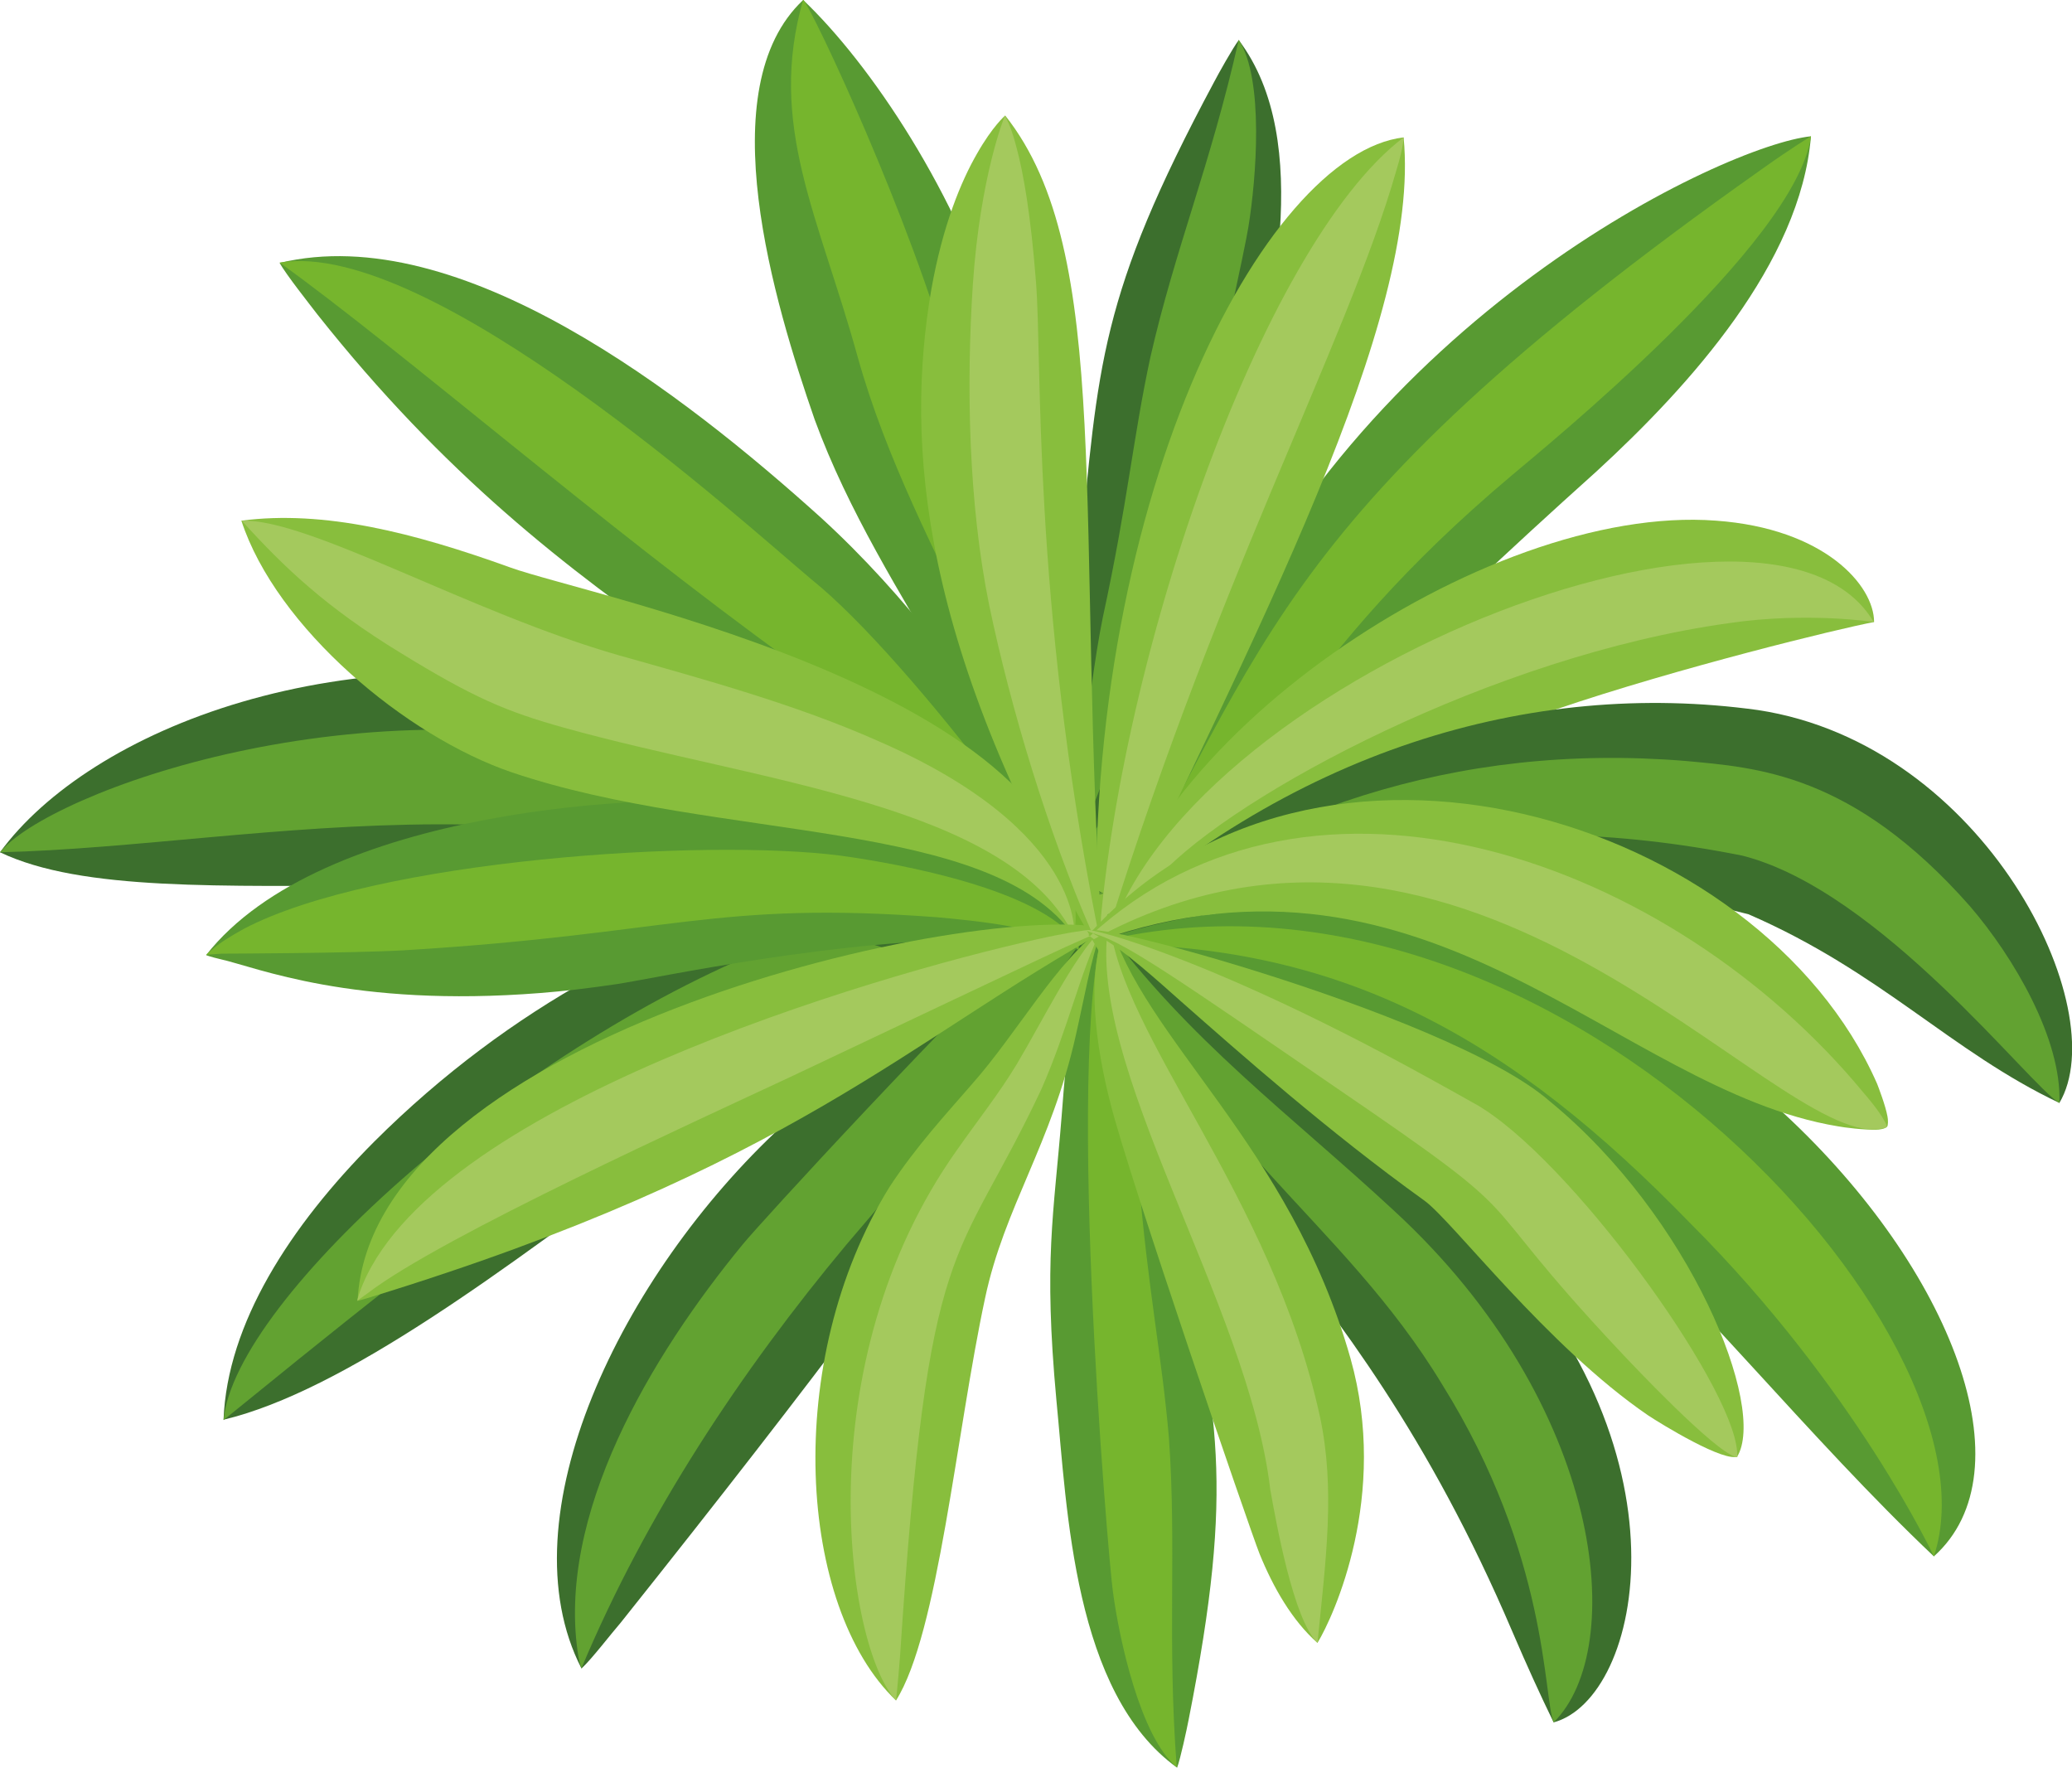 <?xml version="1.0" encoding="utf-8"?>
<!-- Generator: Adobe Illustrator 26.0.3, SVG Export Plug-In . SVG Version: 6.00 Build 0)  -->
<svg version="1.1" id="Warstwa_1" xmlns="http://www.w3.org/2000/svg" xmlns:xlink="http://www.w3.org/1999/xlink" x="0px" y="0px"
	 viewBox="0 0 55.8 47.6" style="enable-background:new 0 0 55.8 47.6;" xml:space="preserve">
<style type="text/css">
	.st0{fill:#3C6F2D;}
	.st1{fill:#62A231;}
	.st2{fill:#589A32;}
	.st3{fill:#76B52D;}
	.st4{fill:#88BE3D;}
	.st5{fill:#A4C95D;}
</style>
<g>
	<g>
		<path class="st0" d="M28.64,23.7c-1.59,1.22-3.98,3.25-7.58,6.62c-4.34,4.02-7.49,10.54-5.4,14.61c0.28-0.26,0.8-0.94,1.06-1.24
			C27.62,30.02,28.6,27.51,29.9,24.94C29.41,24.63,28.93,24.2,28.64,23.7z"/>
		<path class="st1" d="M28.97,24.15c-3.43,3.25-8.54,8.83-8.96,9.35c-2.47,3-5.06,7.32-4.43,11.13c0.04,0.21,0.08,0.29,0.08,0.29
			c1.74-4.15,4.31-8.02,7.13-11.4c3.63-4.22,5.36-6.79,6.78-8.82C29.34,24.54,29.14,24.36,28.97,24.15z"/>
	</g>
	<g>
		<path class="st2" d="M28.57,25.3c0.16,0,0.3,0.01,0.45,0.03c2.01-4.98-0.1-9.74-2.06-16.26C25.8,5.21,23.43,1.71,21.63,0
			c-2.53,2.37-0.78,8.16,0.31,11.3c1.81,4.94,5.61,8.82,6.56,14.01C28.52,25.31,28.54,25.3,28.57,25.3z"/>
		<path class="st3" d="M28.84,25.32c1.17-5.47-1.55-9.61-3.18-15.33c-1.12-4.09-3.76-9.7-4.03-10c-0.97,3.38,0.42,5.82,1.47,9.63
			c1.56,5.56,5.21,9.68,5.51,15.68C28.69,25.3,28.76,25.32,28.84,25.32z"/>
	</g>
	<g>
		<path class="st2" d="M29.33,25.76c5.13-3.75,3.42-3.87,13.68-13.08c2.5-2.3,5.48-5.6,5.76-9.01C46.49,3.9,36.56,8.51,32.35,18.46
			C31.35,20.79,30.56,23.17,29.33,25.76z"/>
		<path class="st3" d="M29.33,25.76c4.89-4.98,5.56-8.05,11.36-12.94c0.87-0.74,7.68-6.25,8.08-9.15c0,0-0.49,0.29-1.33,0.89
			C33.71,14.26,34.16,17.77,29.33,25.76z"/>
	</g>
	<g>
		<path class="st0" d="M28.42,23.61c1.34-1.19,2.12-3.11,2.8-4.85c0.97-2.47,1.59-3.56,2.36-7.27c0.59-2.92,1.85-7.67-0.22-10.41
			c-0.16,0.21-0.55,0.91-0.67,1.14c-3.09,5.77-3.11,7.6-3.61,12.77C28.51,20.16,28.96,21.36,28.42,23.61z"/>
		<path class="st1" d="M28.42,23.61c2.05-2.43,5.08-16.67,5.2-17.5c0.21-1.29,0.43-3.97-0.26-5.04c-0.76,3.38-1.72,5.65-2.38,8.55
			c-0.47,2.18-0.61,3.92-1.28,7C29.22,18.99,29.16,21.74,28.42,23.61z"/>
	</g>
	<g>
		<path class="st4" d="M29.55,26.03c4.29-9.01,8.73-17.44,8.25-22.33C34.08,4.13,29.02,13.55,29.55,26.03z"/>
		<path class="st5" d="M29.55,26.03c3.05-10.15,6.71-16.73,8.06-21.46C37.8,3.95,37.8,3.7,37.8,3.7
			C33.95,6.62,29.96,18.11,29.55,26.03z"/>
	</g>
	<g>
		<path class="st2" d="M29.75,25.88c0.01,0.01,0.07,0.03,0.14,0.01c-0.14-1.66-3.21-7.77-7.77-11.94
			c-3.69-3.33-9.73-8.04-14.59-6.87c0.18,0.32,0.79,1.09,1.02,1.39c6.82,8.6,13.12,10.15,20.8,17.19
			C29.58,25.83,29.74,26.09,29.75,25.88z"/>
		<path class="st3" d="M29.75,25.88c0,0.02,0.03,0.04,0.08,0.04c-0.13-1.19-5.28-8.16-7.98-10.32C20.05,14.09,11.59,6.4,7.53,7.07
			c3.33,2.4,8.6,7,13.8,10.76c1.36,1.08,7,6.34,8.42,8.12C29.74,25.96,29.73,25.91,29.75,25.88z"/>
	</g>
	<g>
		<path class="st0" d="M29.71,24.06c-2.68-1.64-12.2-0.74-19.64,6.69c-2.26,2.27-3.95,4.89-4.05,7.48
			C12.51,36.68,23.31,25.17,29.71,24.06z"/>
		<path class="st1" d="M29.71,24.06c0,0-2.48-1.06-8.56,1.28c-7.07,2.67-14.83,9.62-15.13,12.9C10.5,34.62,23.1,24.1,29.71,24.06z"
			/>
	</g>
	<g>
		<path class="st4" d="M29.69,25.96c1.06-1.73,2.3-3.61,12.22-6.86c3.26-1.11,7.64-2.18,8.56-2.35c0-0.99-1.34-2.52-4.26-2.73
			C40,13.55,30.41,20.05,29.69,25.96z"/>
		<path class="st5" d="M29.69,25.96c0.32-0.7,0.73-1.59,1.55-2.39c2.04-2.19,8.98-5.91,15.32-6.79c2.11-0.31,3.9-0.03,3.9-0.03
			C47.61,11.91,31.01,18.71,29.69,25.96z"/>
	</g>
	<g>
		<path class="st0" d="M29.09,25.48c5.47-1.5,11.43-2.55,18-0.86c3.57,1.55,5.44,3.69,8.37,5.08c1.49-2.51-1.99-9.65-8.12-10.58
			C41.26,18.28,34.68,20.18,29.09,25.48z"/>
		<path class="st1" d="M29.09,25.48c5.63-2.51,10.91-3.82,17.83-2.44c3.72,0.94,7.76,6.22,8.54,6.66c0.07-1.71-1.23-3.93-2.41-5.3
			c-3.16-3.58-5.73-3.73-7.67-3.91C39.22,19.99,33.81,21.82,29.09,25.48z"/>
	</g>
	<g>
		<path class="st0" d="M26.9,24.13c-1.86-2.11-4.86-4.38-9.66-5.44C9.2,16.86,2.4,19.67,0,22.95c4.42,2.11,15.14-0.65,24.58,2.85
			C25.28,25.15,26.06,24.57,26.9,24.13z"/>
		<path class="st1" d="M26.22,24.52c-1.81-1.53-4.46-3.12-8.39-4.09C9.82,18.18,1.29,21.34,0,22.95c7.13-0.17,15.94-2.63,25.11,2.38
			C25.46,25.04,25.83,24.77,26.22,24.52z"/>
	</g>
	<g>
		<path class="st0" d="M29.69,24.86c1.31,6.77,6.49,8.41,11.04,19.08c0.39,0.91,0.74,1.68,1.11,2.44c2.38-0.64,3.88-7.4-2.08-13.37
			C36.86,30.12,32.92,28.35,29.69,24.86z"/>
		<path class="st1" d="M29.69,24.86c2.43,5.85,6.44,7.93,9.16,12.44c2.86,4.59,2.71,8.4,2.99,9.08c2.01-1.98,1.38-8.55-4.3-13.78
			C34.76,30.02,32.01,28.02,29.69,24.86z"/>
	</g>
	<g>
		<path class="st2" d="M29.33,25.43c10.7,1.11,15.95,10.04,22.75,16.48C57.21,37.32,43.81,20.23,29.33,25.43z"/>
		<path class="st3" d="M29.33,25.43c6.82-0.11,11.4,2.58,16.2,7.52c4.44,4.44,6.55,8.96,6.55,8.96
			C54.08,35.92,41.61,22.19,29.33,25.43z"/>
	</g>
	<g>
		<path class="st2" d="M29.85,24.6c-0.94,1.53-1.12,3.6-1.26,5.46c-0.21,2.65-0.49,3.87-0.14,7.65c0.29,2.96,0.46,7.88,3.25,9.89
			c0.09-0.24,0.26-1.03,0.31-1.29c1.27-6.42,0.76-8.18-0.26-13.27C30.77,27.93,29.99,26.91,29.85,24.6z"/>
		<path class="st3" d="M29.85,24.6c-1.25,2.92,0,17.43,0.12,18.25c0.17,1.29,0.74,3.92,1.72,4.74c-0.26-3.45,0-5.9-0.21-8.87
			c-0.19-2.22-0.56-3.93-0.82-7.06C30.43,29.26,29.69,26.61,29.85,24.6z"/>
	</g>
	<g>
		<path class="st2" d="M29.05,25.57c0.03-0.17,0.06-0.27-0.03-0.41c-0.26-0.95-3.35-2.92-8.37-3.52C17.5,21.3,8.64,21.78,5.55,25.72
			c0,0,0.13,0.05,0.39,0.11c0.95,0.21,3.54,1.31,8.61,0.91c0.64-0.05,1.32-0.13,2.06-0.24c1.06-0.16,6.05-1.25,10.15-1.2
			C28.31,25.27,28.51,25.55,29.05,25.57z"/>
		<path class="st3" d="M29.05,25.57c-0.01,0,0.01-0.04-0.07-0.23c-1-1.38-4.67-2.07-6.35-2.3c-3.64-0.47-12.49,0.1-16.06,1.97
			c-0.38,0.21-0.63,0.37-0.8,0.51c-0.16,0.13-0.22,0.19-0.22,0.19s0.14-0.01,0.42-0.03c0.02,0,3.5-0.01,4.9-0.09
			c7.27-0.44,8.36-1.34,14.37-0.89C26.23,24.79,28.25,24.98,29.05,25.57z"/>
	</g>
	<g>
		<path class="st4" d="M29.66,25.03c-1.16,0.79-2.28,2.81-3.49,4.17c-0.7,0.81-1.5,1.67-2.22,2.77c-2.9,4.7-2.45,11.31,0.18,13.82
			c1.14-1.8,1.62-7.21,2.4-10.84c0.52-2.45,1.78-4.12,2.44-7.06C29.2,26.88,29.36,25.92,29.66,25.03z"/>
		<path class="st5" d="M29.66,25.03c-0.77,0.78-1.58,2.46-2.28,3.63c-0.47,0.78-1.05,1.51-1.61,2.31
			c-4.09,5.76-2.98,13.39-1.64,14.82c0,0,0.05-0.43,0.11-1.21c0.76-11.59,1.5-10.35,3.8-15.24C28.77,27.69,29.09,26.17,29.66,25.03z
			"/>
	</g>
	<g>
		<path class="st4" d="M28.93,25.22c0.86-6.41-13.09-9.17-15.19-9.94c-2.61-0.94-5.01-1.55-7.24-1.26c0.94,2.88,4.43,5.81,7.29,6.78
			C19.35,22.68,26.7,22,28.93,25.22z"/>
		<path class="st5" d="M28.93,25.22c0,0,0.33-2.83-5.29-5.27c-2.2-0.98-4.76-1.68-6.96-2.3c-4-1.14-8.36-3.69-10.17-3.63
			c1.15,1.27,2.28,2.34,4.26,3.55c2,1.23,2.87,1.59,4.4,2.02C20.38,21.05,27.23,21.67,28.93,25.22z"/>
	</g>
	<g>
		<path class="st4" d="M29.87,25.01c-3.48-0.82-19.89,2.8-20.24,10.02c0,0,0.12-0.03,0.35-0.1C21.35,31.44,24.5,27.97,29.87,25.01z"
			/>
		<path class="st5" d="M29.87,25.01c0,0-0.42-0.06-1.97,0.29c-4.37,0.97-16.42,4.51-18.21,9.49c-0.06,0.17-0.07,0.24-0.07,0.24
			s0.1-0.08,0.3-0.22c2.01-1.53,8.89-4.65,11.45-5.85C28.48,25.6,29.05,25.3,29.87,25.01z"/>
	</g>
	<g>
		<path class="st4" d="M29.87,24.78c-0.7,1.31-0.33,3.52,0.04,4.95c0.49,1.96,3.74,11.43,4.01,12.11c0.37,0.91,0.88,1.8,1.56,2.4
			c0.44-0.72,1.93-3.97,0.89-7.66C34.74,30.82,30.77,27.98,29.87,24.78z"/>
		<path class="st5" d="M29.87,24.78c-0.72,3.84,3.75,10.28,4.34,15.34c0.16,0.88,0.62,3.49,1.27,4.12c0.23-2.28,0.48-4.14,0.07-6.08
			C34.24,32.15,30.2,27.95,29.87,24.78z"/>
	</g>
	<g>
		<path class="st4" d="M29.71,25.81c-0.77-11.77,0.31-18.98-2.64-22.7c0,0-0.34,0.29-0.76,1.03c-0.42,0.73-0.92,1.91-1.23,3.66
			C24.38,11.9,24.73,17.43,29.71,25.81z"/>
		<path class="st5" d="M29.56,25.02C27.79,16.05,28.07,9.69,27.9,7.6c-0.14-1.82-0.34-2.94-0.52-3.61
			c-0.17-0.67-0.32-0.87-0.32-0.87S26.4,4.71,26.2,7.65c-0.18,2.73-0.12,5.89,0.44,8.65c0.58,2.78,1.58,6.09,2.75,8.78
			C29.44,25.06,29.5,25.03,29.56,25.02z"/>
	</g>
	<g>
		<path class="st4" d="M50.83,30.06c-0.05-0.28-0.24-0.78-0.28-0.88c-3.15-7.16-15.12-10.86-21.24-4c0.08,0.05,0.15,0.11,0.22,0.17
			c9.02-3.18,14.02,4,19.97,4.98c0.15,0.03,0.71,0.1,1.03,0.09c0.08,0,0.23-0.02,0.29-0.08C50.85,30.31,50.85,30.15,50.83,30.06z"/>
		<path class="st5" d="M50.74,30.17c-0.12-0.23-0.45-0.63-0.55-0.74c-5.16-6.26-14.85-9.75-20.84-4.22
			c0.04,0.03,0.08,0.06,0.11,0.08c10.1-5.47,18.25,5.52,21.14,5.11c0.04-0.01,0.17-0.01,0.2-0.05
			C50.83,30.32,50.77,30.22,50.74,30.17z"/>
	</g>
	<g>
		<path class="st4" d="M29.57,25.21c0.58,0.25,1.75,1.33,2.24,1.76c1.59,1.4,3.96,3.5,6.55,5.36c0.76,0.55,3.3,3.92,6.02,5.78
			c0.33,0.22,2.1,1.31,2.44,1.1c0,0-0.01,0.01-0.04,0.02c0.81-1.31-1.23-6.45-5.05-9.58C38.94,27.22,27.82,24.33,29.57,25.21z"/>
		<path class="st5" d="M29.53,25.16c0.83,0.26,2.27,1.26,6.38,4.08c5.76,3.93,3.39,2.54,7.69,7.12c0.42,0.45,2.55,2.7,3.14,2.87
			c0.03,0,0.01,0.03,0.08-0.02c0,0-0.01,0.01-0.04,0.03c0.14-1.57-4.19-7.66-6.8-9.36c-0.2-0.13-0.14-0.09-0.3-0.18
			c-0.34-0.19-0.69-0.39-1.04-0.58C31.58,25.2,28.25,24.76,29.53,25.16z"/>
	</g>
</g>
</svg>
